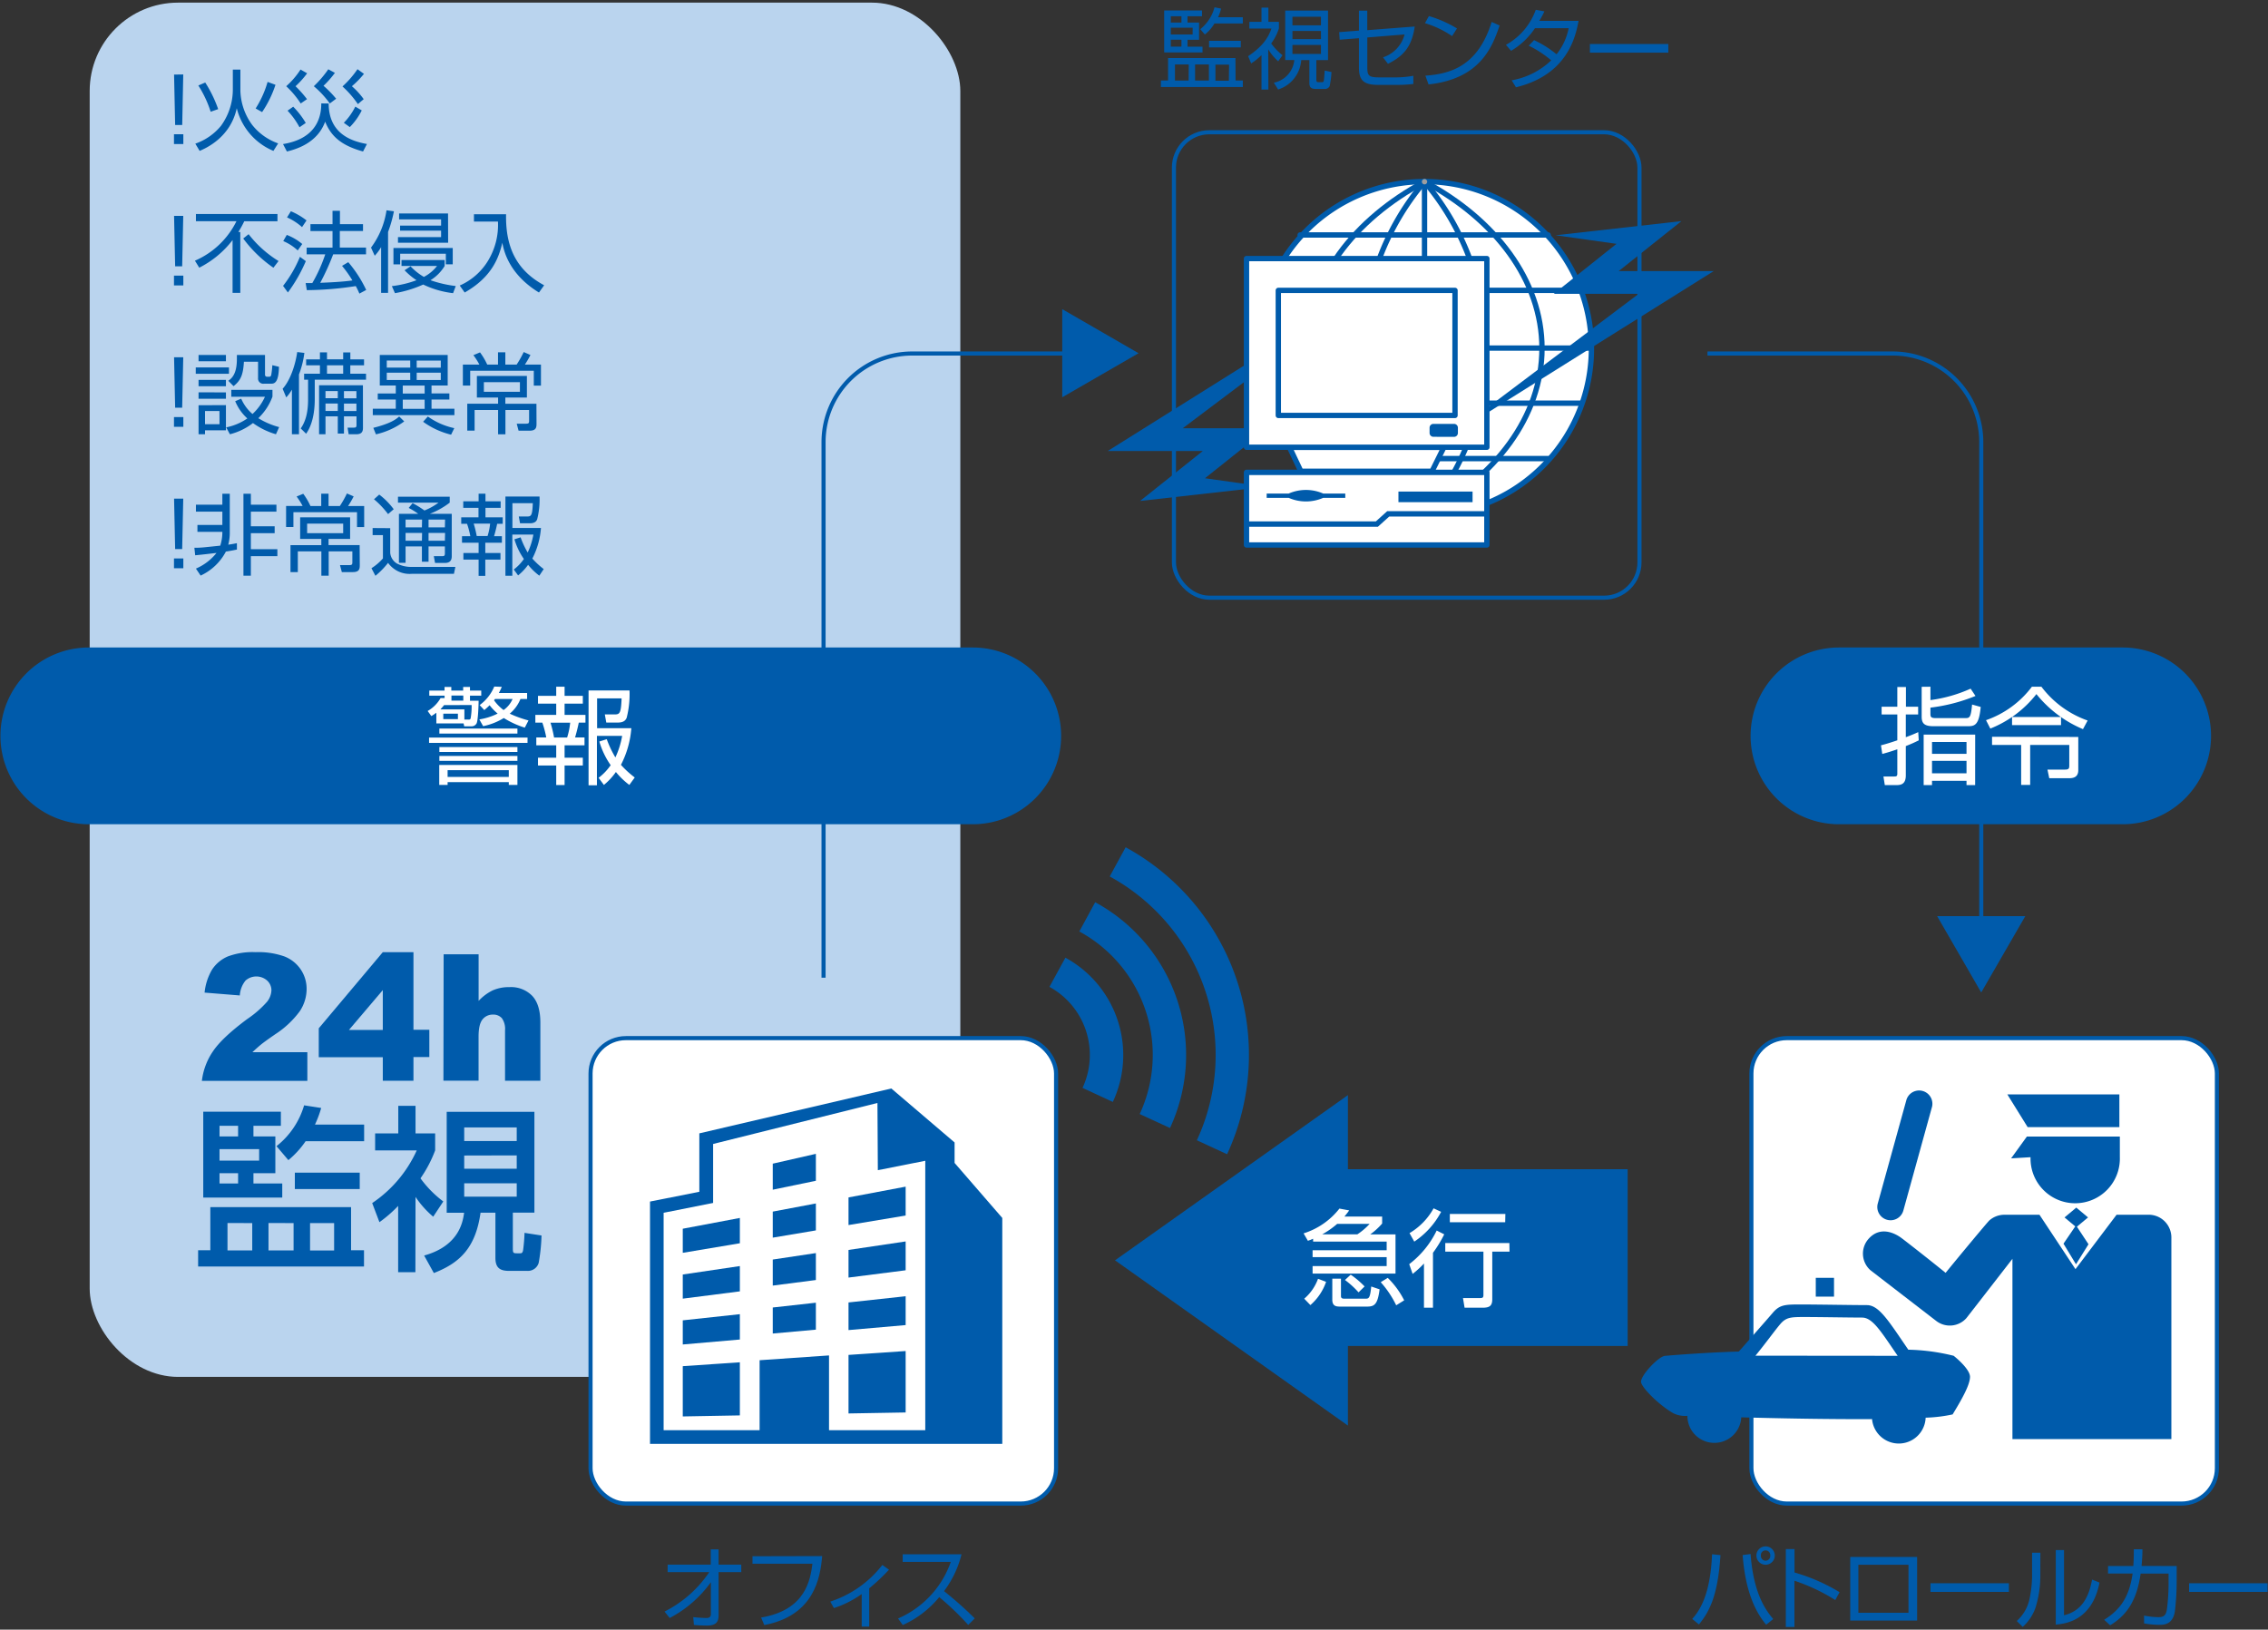 <svg id="レイヤー_1" data-name="レイヤー 1" xmlns="http://www.w3.org/2000/svg" viewBox="0 0 526 378"><rect x="0" y="0" width="526" height="378" fill="#333333" stroke="none"/><defs><style>.cls-1{fill:#bad4ee;}.cls-2,.cls-6,.cls-8{fill:none;}.cls-2,.cls-3,.cls-5,.cls-6,.cls-8{stroke:#005bab;}.cls-2,.cls-3{stroke-width:0.95px;}.cls-3,.cls-5,.cls-7,.cls-9{fill:#fff;}.cls-4{fill:#005bab;}.cls-5,.cls-6,.cls-7{stroke-linecap:round;stroke-linejoin:round;}.cls-5,.cls-6,.cls-7,.cls-8{stroke-width:1.24px;}.cls-7{stroke:#9e9e9f;}</style></defs><title>アートボード 5</title><rect class="cls-1" x="20.8" y="0.61" width="201.92" height="318.77" rx="20.5" ry="20.5"/><rect class="cls-2" x="272.26" y="30.68" width="107.97" height="107.96" rx="8.2" ry="8.2"/><rect class="cls-3" x="136.96" y="240.8" width="107.97" height="107.96" rx="8.2" ry="8.2"/><rect class="cls-3" x="406.19" y="240.8" width="107.96" height="107.96" rx="8.2" ry="8.2"/><path class="cls-4" d="M470.93,268.42a10.36,10.36,0,1,0,20.71,0v-4.79H470.08l-3.66,5.06Z"/><polygon class="cls-4" points="470.26 261.45 491.53 261.45 491.53 253.86 465.55 253.86 470.26 261.45"/><polygon class="cls-4" points="481.68 284.54 484.26 282.39 481.54 280.11 478.81 282.39 481.3 284.47 478.57 288.48 481.47 293.26 484.37 288.61 481.68 284.54"/><path class="cls-4" d="M502.57,283.92a5.25,5.25,0,0,0-4.51-2.15h-7.18l-9.53,12.62L473,281.77h-8.14a5.28,5.28,0,0,0-3.5,1.33c-.61.61-6.5,7.69-10.13,12.14-4.42-3.58-9.71-7.7-10.41-8.2-1.27-.89-4.75-2.83-7.53.4a5.14,5.14,0,0,0,.48,7.17c.12.1,15.34,11.83,15.34,11.83a5.15,5.15,0,0,0,6.92-.67c.11-.12,10.7-13.78,10.7-13.78v41.81h36.86V287.22A5.32,5.32,0,0,0,502.57,283.92Z"/><path class="cls-4" d="M442.16,255.06l-6.66,24.09a3.07,3.07,0,1,0,5.93,1.64l6.66-24.09a3.08,3.08,0,0,0-5.93-1.64Z"/><path class="cls-4" d="M456.89,319.37c0-1.92-3.8-4.89-3.8-4.89a47.4,47.4,0,0,0-10.51-1.41c-4.54-6.62-6.77-10.34-9.6-10.34-3.09,0-11.5-.15-15.19-.15s-5,0-6.63,1.92c-1.1,1.3-7.89,9-7.89,9-8.22.22-17.13,1-17.13,1-1.48.14-5.53,4.4-5.55,6,0,1.22,4.09,5.37,7.47,7.3a6.13,6.13,0,0,0,3.29.61c0,.06,0,.11,0,.16a6.25,6.25,0,0,0,12.49.19c8.53.23,20.33.47,30.33.41a6.23,6.23,0,0,0,12.43-.33,34.23,34.23,0,0,0,6.26-.76C454.93,324.67,456.87,321.29,456.89,319.37Zm-49.76-4.91c2.17-2.63,4.56-5.93,5.73-7.3,1.41-1.67,2.57-1.67,5.77-1.67s10.53.13,13.22.13c2.45,0,4.37,3.19,8.26,8.87Z"/><polygon class="cls-4" points="189.22 302.17 189.22 308.42 179.22 309.32 179.22 303.28 189.22 302.17"/><polygon class="cls-4" points="171.59 282.51 171.59 288.38 158.35 290.6 158.35 285.01 171.59 282.51"/><polygon class="cls-4" points="171.59 293.67 171.59 299.54 158.35 301.23 158.35 295.63 171.59 293.67"/><polygon class="cls-4" points="171.59 304.83 171.59 310.71 158.35 311.86 158.35 306.26 171.59 304.83"/><polygon class="cls-4" points="171.59 315.99 171.59 328.31 158.35 328.55 158.35 316.89 171.59 315.99"/><polygon class="cls-4" points="210.04 275.25 210.04 281.95 196.79 284.16 196.79 277.75 210.04 275.25"/><polygon class="cls-4" points="210.04 287.96 210.04 294.65 196.79 296.34 196.79 289.93 210.04 287.96"/><polygon class="cls-4" points="210.04 300.67 210.04 307.36 196.79 308.52 196.79 302.11 210.04 300.67"/><polygon class="cls-4" points="210.04 313.38 210.04 327.63 196.79 327.86 196.79 314.28 210.04 313.38"/><polygon class="cls-4" points="189.22 290.66 189.22 296.91 179.22 298.2 179.22 292.16 189.22 290.66"/><polygon class="cls-4" points="189.22 279.15 189.22 285.4 179.22 287.08 179.22 281.04 189.22 279.15"/><polygon class="cls-4" points="189.22 267.64 189.22 273.89 179.22 275.96 179.22 269.92 189.22 267.64"/><path class="cls-4" d="M221.39,269.75V265l-14.67-12.52-44.53,10.41v13.55l-11.44,2.27v56.2l81.7,0v-52.4Zm-56,9.28V265.35l38.11-9.51.09,15.59,11-2.18v62.5H192.27V314.4l-16.1,1.11v16.23H153.91V281.31Z"/><path class="cls-5" d="M330.38,119.52a38.7,38.7,0,1,1,38.71-38.71A38.7,38.7,0,0,1,330.38,119.52Z"/><line class="cls-6" x1="330.38" y1="42.03" x2="330.38" y2="119.46"/><path class="cls-6" d="M330.38,42.15s0,0,0,0C346.76,50.9,357.62,65,357.62,80.81s-10.86,29.9-27.24,38.66h0"/><path class="cls-6" d="M330.38,42.15a59.67,59.67,0,0,1,0,77.31"/><path class="cls-7" d="M330.38,42.15Z"/><path class="cls-7" d="M330.38,119.46Z"/><path class="cls-6" d="M330.38,42.15h0C314,50.9,303.15,65,303.15,80.81s10.85,29.9,27.23,38.66c0,0,0,0,0,0"/><path class="cls-6" d="M330.38,42.15a59.69,59.69,0,0,0,0,77.31"/><path class="cls-7" d="M330.38,42.15s0,0,0,0Z"/><path class="cls-7" d="M330.38,119.46h0s0,0,0,0S330.34,119.43,330.38,119.46Z"/><line class="cls-6" x1="291.59" y1="80.74" x2="369.02" y2="80.74"/><line class="cls-6" x1="293.81" y1="67.35" x2="366.44" y2="67.35"/><line class="cls-6" x1="301.53" y1="54.5" x2="359.06" y2="54.5"/><line class="cls-6" x1="293.81" y1="93.52" x2="366.44" y2="93.52"/><line class="cls-6" x1="301.53" y1="106.37" x2="359.06" y2="106.37"/><path class="cls-7" d="M291.71,75.49Z"/><path class="cls-7" d="M291.71,80.74Z"/><path class="cls-5" d="M369,80.74Z"/><polygon class="cls-4" points="375.41 62.88 389.96 51.29 360.78 54.57 360.78 54.57 374.9 56.56 360.36 68.15 380.06 68.15 335.52 101.67 335.52 101.67 397.45 62.88 375.41 62.88"/><polygon class="cls-4" points="278.96 104.61 264.41 116.2 293.58 112.92 293.58 112.92 279.46 110.93 294.01 99.34 274.3 99.34 318.84 65.81 318.84 65.81 256.91 104.61 278.96 104.61"/><rect class="cls-5" x="289.09" y="109.57" width="55.75" height="16.84"/><polygon class="cls-5" points="299.07 103.77 301.7 109.31 332.12 109.31 334.86 103.77 299.07 103.77"/><rect class="cls-5" x="289.09" y="59.98" width="55.75" height="43.76"/><rect class="cls-5" x="296.47" y="67.36" width="40.98" height="29"/><rect class="cls-4" x="324.33" y="114.02" width="17.19" height="2.46"/><path class="cls-4" d="M312,114.48h-5.12a10,10,0,0,0-8,0h-5.11v1h5.11a10,10,0,0,0,8,0H312Z"/><polyline class="cls-8" points="289.33 121.56 319.33 121.56 321.96 119.19 344.59 119.19"/><path class="cls-4" d="M337.23,101.33a.89.89,0,0,0,.89-.89V99.22a.9.9,0,0,0-.89-.9h-4.79a.89.89,0,0,0-.89.9v1.21a.89.89,0,0,0,.89.89Z"/><rect class="cls-4" x="421.12" y="296.4" width="4.23" height="4.36"/><path class="cls-4" d="M286.56,18.67h1.68v1.52h-19V18.67h1.66v-5.2h15.63ZM278.77,2.43V3.78h-3.36V5.23h2.68v4h-2.68v1.6h3.48v1.33H270V2.43ZM274,3.78h-2.46V5.23H274Zm2.6,2.64h-5.06V8h5.06ZM274,9.21h-2.46v1.6H274Zm1.7,5.74H272.5v3.73h3.17Zm4.67,0h-3.2v3.73h3.2Zm-2-8.18a9.58,9.58,0,0,0,3.3-5.08L283.2,2a11.18,11.18,0,0,1-.7,2h5.74V5.44h-6.58A9,9,0,0,1,279.43,8Zm9.4,4.22h-7.36V9.47h7.36Zm-2.72,4h-3.16v3.73H285Z"/><path class="cls-4" d="M294.17,20.78h-1.6v-8a13.79,13.79,0,0,1-2.4,1.93l-.7-1.68c3.83-2.56,4.81-4.77,5.41-6.41h-5.12V5.07h2.81V1.77h1.6v3.3h2.44V6.58a12,12,0,0,1-1.79,3.5,13.77,13.77,0,0,0,2.62,2.73l-1,1.41a12.86,12.86,0,0,1-2.31-2.77ZM308,13.94h-2.71v4.45c0,.43,0,.68.56.68h.74c.2,0,.39-.06.45-.45s.16-1.78.18-2.25l1.58.33a21.14,21.14,0,0,1-.43,3.3,1.24,1.24,0,0,1-1.27.63h-1.91c-1,0-1.52-.27-1.52-1.39V13.94h-1.89a7.7,7.7,0,0,1-5.35,6.82l-1-1.58a5.93,5.93,0,0,0,4.75-5.25h-2.11V2.45H308ZM306.36,3.88h-6.61v2h6.61Zm0,3.3h-6.61V9.08h6.61Zm0,3.24h-6.61v2.09h6.61Z"/><path class="cls-4" d="M328.11,6.15c-.66,4.45-2.36,6.74-6.21,8.65l-1.15-1.5a7.58,7.58,0,0,0,5-5.31l-8.64.7v6.9c0,1.93.28,2.36,2.74,2.36H324a23.62,23.62,0,0,0,3.79-.37l0,1.89a28.56,28.56,0,0,1-3.67.22h-4.49c-3.3,0-4.46-1-4.46-4V8.86l-4.47.35-.12-1.76,4.59-.35V2.47h1.93V7Z"/><path class="cls-4" d="M336.77,8.37a22.79,22.79,0,0,0-6.29-3l.92-1.64a27.26,27.26,0,0,1,6.51,2.87Zm-6.19,9.18c5.78-.41,12.17-2.17,15.37-12.46l1.85.82c-1.64,4.71-4.3,12.37-16.49,13.67Z"/><path class="cls-4" d="M355.79,9.31A24.72,24.72,0,0,1,361,12.59a14,14,0,0,0,2.81-6.06H356a17.15,17.15,0,0,1-5.55,5.26l-1.19-1.39a15,15,0,0,0,6.92-8.13l2,.37A20.4,20.4,0,0,1,357,4.84h9.1c-.68,3.67-2.56,12.5-14.51,15.41l-1-1.62A17.63,17.63,0,0,0,359.76,14a24.16,24.16,0,0,0-5.21-3.4Z"/><path class="cls-4" d="M386.92,10.21v2H368.73v-2Z"/><path class="cls-4" d="M154.12,373.81a27.17,27.17,0,0,0,10.37-9.14h-9.65v-1.74h10v-3.54h1.82v3.54h5.26v1.74h-5.26v10c0,1.53-.61,2.41-2.72,2.39-1.29,0-2.23-.08-3-.14l-.16-1.82a29.24,29.24,0,0,0,3,.2c.35,0,1.09,0,1.09-.9V367a27.37,27.37,0,0,1-9.55,8.3Z"/><path class="cls-4" d="M190.68,360.94c-.43,5-1.82,13.79-13.42,16l-.74-1.74c10.43-1.74,11.43-8.91,11.9-12.48H174.52v-1.74Z"/><path class="cls-4" d="M201.59,377.31h-1.74v-7.56A23.5,23.5,0,0,1,193.4,373l-.84-1.5A25.21,25.21,0,0,0,204.64,363l1.54,1.1a44.77,44.77,0,0,1-4.59,4.32Z"/><path class="cls-4" d="M208.28,375.42a22.34,22.34,0,0,0,12.23-13.13H209.35v-1.76H223a23.66,23.66,0,0,1-4.06,8.54,86.8,86.8,0,0,1,7.13,6.33l-1.52,1.51a65.55,65.55,0,0,0-6.72-6.45,23.06,23.06,0,0,1-8.46,6.47Z"/><path class="cls-4" d="M392.46,375.52c3.24-3.5,4.34-9,4.61-15l1.95.2c-.59,9.18-2.46,13-5,16.08ZM406,360.47c.66,9,3.38,12.87,5.25,15.08l-1.64,1.31c-1.89-2.27-4.75-6.7-5.45-16.16Zm5.61.35a2.13,2.13,0,1,1-4.26,0,2.13,2.13,0,0,1,4.26,0Zm-3.22,0a1.09,1.09,0,1,0,2.17,0,1.09,1.09,0,1,0-2.17,0Z"/><path class="cls-4" d="M416.19,359.32v5.43a42.62,42.62,0,0,1,10.45,4.57l-1,1.82a43.17,43.17,0,0,0-9.47-4.48v10.73h-2V359.32Z"/><path class="cls-4" d="M444.62,361.14V375.9H429.11V361.14Zm-2,1.81H431v11.14h11.62Z"/><path class="cls-4" d="M465.91,367.25v2H447.72v-2Z"/><path class="cls-4" d="M473.2,365.67a24.89,24.89,0,0,1-1.09,7.15,10.65,10.65,0,0,1-3,4.55L467.73,376a9.46,9.46,0,0,0,2.89-4.81,27.42,27.42,0,0,0,.66-5.24v-5.78h1.93Zm5.49,9c3.77-.92,5.68-3.69,6.51-8.28l1.72.7c-1.72,8.83-7.85,9.53-10.14,9.75V359.54h1.91Z"/><path class="cls-4" d="M504.82,363.25v3.09a60.31,60.31,0,0,1-.41,7.38c-.47,3.05-2.44,3.17-3.59,3.17a20.94,20.94,0,0,1-3.56-.33v-1.82a16.84,16.84,0,0,0,3.36.37c1.15,0,1.72-.39,1.93-1.8a47,47,0,0,0,.39-6.56V365h-6.48c-.9,6.33-3.22,9.65-7.07,12L488,375.71c3.69-2.27,5.82-5.24,6.6-10.72h-5.7v-1.74h5.86c.12-1.56.12-2.83.12-3.89l2,0c0,1.19-.06,2.38-.2,3.87Z"/><path class="cls-4" d="M525.9,367.25v2H507.7v-2Z"/><polygon class="cls-4" points="258.6 292.34 312.61 254.02 312.61 271.2 377.49 271.2 377.49 312.2 312.61 312.2 312.61 330.67 258.6 292.34"/><path class="cls-9" d="M320.55,282.19v1.62a16.17,16.17,0,0,1-2.75,2.51h5.85v9.1H304.42v-1.75H321.6v-2.07H304.42V290H321.6v-2H304.54v-.66c-.37.15-.56.25-1.21.47l-1-1.72a17,17,0,0,0,8.31-5.75l2.26.42c-.39.57-.64.86-1.1,1.43Zm-18.07,19.05a11,11,0,0,0,3.2-4.62l1.87.71a12.54,12.54,0,0,1-3.64,5.39Zm7.65-17.36a20.2,20.2,0,0,1-3.47,2.43h8.14a14.9,14.9,0,0,0,2.85-2.43ZM311,296.6v4c0,.37.1.64.78.64h4.84c.81,0,1.13,0,1.4-2.83l1.94.66c-.44,3.44-1.16,4-2.88,4h-6.15c-.91,0-1.94,0-1.94-1.6V296.6Zm4.08,3.17a20.83,20.83,0,0,0-3.15-2.87l1.33-1.23a20.5,20.5,0,0,1,3.22,2.73Zm8.73,3a22.91,22.91,0,0,0-3.59-5.36l1.63-1a19.7,19.7,0,0,1,3.81,5.21Z"/><path class="cls-9" d="M326.83,293.23a21.65,21.65,0,0,0,6.37-7.8l1.75.88a27.94,27.94,0,0,1-2.61,4.28v12.74h-2.09V293.08a21.69,21.69,0,0,1-2.63,2.41Zm.07-7.2a15.19,15.19,0,0,0,5.58-5.75l1.75.81A18.89,18.89,0,0,1,328,288Zm23.19,4.3h-4v11c0,1.4-.44,2-2.19,2h-4.23l-.37-2.24,4,0c.52,0,.74-.1.74-.69V290.33h-8.85v-2h14.87Zm-1-6.83H336.25v-1.92h12.88Z"/><path class="cls-2" d="M191,226.79V102.46A20.56,20.56,0,0,1,211.47,82h37.88"/><polygon class="cls-4" points="246.36 71.71 264.06 81.93 246.36 92.15 246.36 71.71"/><path class="cls-2" d="M396,82h43a20.56,20.56,0,0,1,20.5,20.5v113"/><polygon class="cls-4" points="469.71 212.51 459.49 230.21 449.27 212.51 469.71 212.51"/><path class="cls-4" d="M246.1,170.69a20.5,20.5,0,0,1-20.5,20.5H20.6A20.5,20.5,0,0,1,.1,170.69h0a20.5,20.5,0,0,1,20.5-20.5h205a20.5,20.5,0,0,1,20.5,20.5Z"/><path class="cls-9" d="M107.52,167.8H101.2v-2.48a12.21,12.21,0,0,1-1.16.78l-.86-1.18a8,8,0,0,0,3-3h.93v-.56H99.56v-1.18h3.54v-.84h1.57v.84h2.75v-.84H109v.84h2.61v1.18H109v1.18H111c0,.86-.12,4.7-.49,5.29a1.32,1.32,0,0,1-1.23.64h-1.62Zm14.82,4.52H99.51v-1.23h22.84ZM120,170.16h-18.1V169H120Zm0,4.26h-18.1v-1.13H120Zm0,2.06h-18.1v-1.13H120Zm0,5.58h-2v-.64H103.81v.64h-1.94v-4.62H120Zm-17-18.51c-.29.37-.56.66-.86,1h5.56v2.36l1,0a.43.43,0,0,0,.44-.22,15.3,15.3,0,0,0,.24-3.15Zm3.2,2h-3.39v1.25h3.39ZM118,178.64H103.81v1.57H118Zm-10.55-16.13v-1.18h-2.75v1.18Zm14.8-1.77v1.4h-1.55a8.55,8.55,0,0,1-2.48,3.4,25.73,25.73,0,0,0,4.35,1.57l-.86,1.67a20.66,20.66,0,0,1-4.87-2.23,14.7,14.7,0,0,1-4.79,1.89l-.88-1.57a14.63,14.63,0,0,0,4.25-1.35,11.33,11.33,0,0,1-1.87-1.94,16.11,16.11,0,0,1-1.23,1.13l-1.08-1.16a10.18,10.18,0,0,0,3.39-4.3l1.75.07a15.1,15.1,0,0,1-.69,1.43Zm-7.45,1.4-.22.3a10.19,10.19,0,0,0,2.21,2.26,6.12,6.12,0,0,0,2.09-2.56Z"/><path class="cls-9" d="M130.94,159.29v2.11h4.23v1.82h-4.23v2.6h4.84v1.8h-1.55c-.22,1.13-.64,2.73-.86,3.44h2.19v1.82h-4.62v2.87h4.23v1.82h-4.23v4.52H129v-4.52h-4.23v-1.82H129v-2.87h-4.62v-1.82h2.31a23.8,23.8,0,0,0-.91-3.44h-1.62v-1.8H129v-2.6h-4.23V161.4H129v-2.11Zm.59,11.78a17.37,17.37,0,0,0,.71-3.44h-4.57a27.79,27.79,0,0,1,.83,3.44Zm14.43,11a17.39,17.39,0,0,1-3.12-3,15,15,0,0,1-2.78,3l-1.23-1.65a12.94,12.94,0,0,0,2.8-2.93A18.79,18.79,0,0,1,139,172l1.72-.54a24.19,24.19,0,0,0,2,4.23,19.3,19.3,0,0,0,1.57-5h-5.85v11.46H136.5v-22H146a22.09,22.09,0,0,1-.66,6.34c-.17.39-.52,1.11-2,1.11h-2.73l-.34-1.89,2.39,0c1.08,0,1.38-.37,1.5-3.71h-5.68v6.91h7.94a22,22,0,0,1-2.41,8.5,22.55,22.55,0,0,0,3.2,2.93Z"/><path class="cls-4" d="M512.79,170.69a20.5,20.5,0,0,1-20.5,20.5H426.5a20.5,20.5,0,0,1-20.5-20.5h0a20.5,20.5,0,0,1,20.5-20.5h65.79a20.5,20.5,0,0,1,20.5,20.5Z"/><path class="cls-9" d="M445,171.73c-.88.44-1.75.84-3,1.33v6.79c0,1.94-1,2.26-2.16,2.26h-2.71l-.32-2,2.43,0c.49,0,.79,0,.79-.64V173.8c-1.48.52-2.65.86-3.49,1.08l-.3-2c.76-.2,1.55-.4,3.79-1.16v-6h-3.64v-1.79h3.64v-4.57h2v4.57h2.83v1.79H442V171c1.33-.49,2.19-.86,2.88-1.18Zm2.71-12.44v3.1a33.18,33.18,0,0,0,9.32-2.65l1.13,1.69a40,40,0,0,1-10.45,2.71v1.43c0,.74.14,1,1.28,1h6.83c1,0,1.28-.17,1.55-3.15l2,.56c-.39,4.4-1.5,4.47-3.09,4.47h-7.87c-2.24,0-2.73-.76-2.73-2.26v-6.88Zm10.37,22.82h-2v-1h-8v1h-1.94V170.4h11.95Zm-2-10h-8v2.75h8Zm0,4.38h-8v2.88h8Z"/><path class="cls-9" d="M473.45,159.29a22.93,22.93,0,0,0,10.72,7.84l-1.08,2A27.44,27.44,0,0,1,472.29,161a25.6,25.6,0,0,1-10.69,8l-1-1.95a22.57,22.57,0,0,0,10.65-7.77ZM482,170.94v7.7c0,1.79-1.38,1.87-2.16,1.87h-4.57l-.42-2,4.06,0c.94,0,1-.3,1-1v-4.72h-9.07v9.27h-2.09v-9.27H462v-1.89Zm-4-4.62v1.87H466.64v-1.87Z"/><path class="cls-4" d="M40.35,33.41V31.14h2.17v2.27ZM42.5,17.27,42.26,29H40.62l-.25-11.7Z"/><path class="cls-4" d="M55.75,16.14V21A14,14,0,0,0,58.51,29a13.28,13.28,0,0,0,6,4.26L63.41,35a14.5,14.5,0,0,1-8.5-9.9c-1.46,6.82-7.25,9.32-8.61,9.9l-1-1.68a13.33,13.33,0,0,0,5.94-4.12A14.31,14.31,0,0,0,54,20.93V16.14Zm-8.15,3a29.57,29.57,0,0,1,3,6.17l-1.74.61A25.83,25.83,0,0,0,46,19.83Zm16.29.53A25.28,25.28,0,0,1,60.79,26l-1.5-.84A23.49,23.49,0,0,0,62.06,19Z"/><path class="cls-4" d="M76.23,24c0,7,5.29,8.77,8.87,9.4l-.9,1.74c-5.18-1.43-7.46-3.63-8.79-6.92-1.11,3.07-3.77,5.72-8.87,6.92l-.9-1.72c6.7-1.09,8.89-5.06,8.87-9.43Zm-5-7A20.31,20.31,0,0,1,68.54,20a26.24,26.24,0,0,1,2.66,3l-1.46,1a21.12,21.12,0,0,0-3.36-4,18.51,18.51,0,0,0,3.32-3.87ZM68,24.75a19.09,19.09,0,0,1,2.91,3.77l-1.45,1a17.76,17.76,0,0,0-2.77-3.85Zm9.67-7.85a22.17,22.17,0,0,1-2.64,3,24.79,24.79,0,0,1,2.93,3L76.49,24a21.81,21.81,0,0,0-3.71-4,25,25,0,0,0,3.36-3.93Zm6.74.23A20.89,20.89,0,0,1,81.61,20a17,17,0,0,1,2.74,3L83,24.15a22.85,22.85,0,0,0-3.57-4.1,22.24,22.24,0,0,0,3.48-4Zm-.51,8.48a15.19,15.19,0,0,1-2.77,3.87l-1.39-1a14.39,14.39,0,0,0,2.66-3.75Z"/><path class="cls-4" d="M40.35,66.21V63.94h2.17v2.27ZM42.5,50.07l-.25,11.7H40.62l-.25-11.7Z"/><path class="cls-4" d="M55.73,53.82V67.93H53.94V55.68a22.41,22.41,0,0,1-7.73,6.41l-1-1.62a19.22,19.22,0,0,0,9.63-9.16h-9.4V49.64H64.35v1.68h-7.7a24.44,24.44,0,0,1-1.37,2.5Zm7.68,8.28a29.53,29.53,0,0,1-7-6.78l1.25-1a26,26,0,0,0,6.94,6.23Z"/><path class="cls-4" d="M65.65,66.31a28.25,28.25,0,0,0,3.91-6.74l1.37,1a35.66,35.66,0,0,1-4.16,7.27Zm3.4-8.22a11.48,11.48,0,0,0-3.36-2.17l.82-1.43A12.44,12.44,0,0,1,70.1,56.6Zm1-5.41a13.25,13.25,0,0,0-3.48-2.25L67.46,49a15.6,15.6,0,0,1,3.63,2.13Zm10.72,8.13a28.63,28.63,0,0,1,4.16,6.45l-1.58.84a16.32,16.32,0,0,0-.84-1.74,76.93,76.93,0,0,1-11.35.94l-.27-1.64h1.54a35.62,35.62,0,0,0,3-6.66H71.12V57.44h6V53.59H72V52h5.12V48.9h1.72V52h5.35v1.58H78.81v3.85h6.08V59H77.27a56.6,56.6,0,0,1-3,6.6c2-.08,5.18-.22,7.46-.55a26.5,26.5,0,0,0-2.4-3.38Z"/><path class="cls-4" d="M90,67.93H88.39V57.32a11.22,11.22,0,0,1-1.48,2l-.86-1.89a19.11,19.11,0,0,0,3.59-8.65l1.72.23A29.61,29.61,0,0,1,90,53.8Zm.88-1.56A24.62,24.62,0,0,0,96.6,65a16,16,0,0,1-2.77-2.31l1.39-.92a13.33,13.33,0,0,0,3.09,2.46,9.29,9.29,0,0,0,3.05-2.54H93.12V60.31h10V61.7A9.89,9.89,0,0,1,99.84,65a28.06,28.06,0,0,0,5.86,1.35L105.08,68a21.76,21.76,0,0,1-6.93-2A27,27,0,0,1,91.6,68ZM105,61.31H103.4V58.86H92.81v2.46H91.25V57.52H105Zm-1.07-5H92.3V55h10v-1.5H92.79V52.34h9.51V50.89H92.56V49.51h11.35Z"/><path class="cls-4" d="M117.37,49.7c-.16,8,2.7,13.17,8.83,16.47L125,67.85c-7.11-4.34-8.18-9.88-8.5-11.55-.82,3.56-2.48,8-8.73,11.55l-1.15-1.62a14.48,14.48,0,0,0,6.62-5.84,16,16,0,0,0,2.25-9h-5.57V49.7Z"/><path class="cls-4" d="M40.35,99V96.74h2.17V99ZM42.5,82.87l-.25,11.7H40.62l-.25-11.7Z"/><path class="cls-4" d="M53.1,85.22V86.7H45.4V85.22Zm-.7-2.89v1.46H46.05V82.33Zm0,5.78v1.48H46.05V88.11Zm0,2.91v1.47H46.05V91Zm0,2.95v5.84H47.55v.92h-1.5V94Zm-1.5,1.37H47.55V98.4h3.36ZM64,100.73a17.38,17.38,0,0,1-5.33-2.6,14.6,14.6,0,0,1-5.35,2.6l-.86-1.6a13.15,13.15,0,0,0,4.9-2.07,11.11,11.11,0,0,1-2.81-4l1.39-.59a9.7,9.7,0,0,0,2.62,3.56,12.42,12.42,0,0,0,2.89-4H53.64V90.43h9.55V92a13.26,13.26,0,0,1-3.28,5,17.82,17.82,0,0,0,4.83,2.07Zm-2.54-18.4v4.53a.47.47,0,0,0,.49.53h.47c.29,0,.41-.12.49-.45a20.15,20.15,0,0,0,.25-2.23l1.54.37C64.62,88.87,63.59,89,62.86,89H61.22a1.2,1.2,0,0,1-1.37-1.31V83.91H56.57c-.18,3.1-.76,4.34-2.4,5.66l-1.23-1.25c1.46-.92,2-2.64,2-5.06,0-.37,0-.61,0-.92Z"/><path class="cls-4" d="M69.34,100.73H67.7V90.38a10.41,10.41,0,0,1-1.31,1.8l-.84-2c1.86-2.07,3-5.78,3.38-8.52l1.66.2a21.66,21.66,0,0,1-1.25,5Zm6.5-19v1.62h3.75V81.74h1.66v1.62h3.18v1.37H81.24v1.95h3.65v1.39H73v4.47c0,5.08-1.47,7.27-2,8.07l-1.25-1.23c1-1.45,1.7-3.4,1.7-6.72V88.07h-.92V86.68H74.2V84.73H71V83.36H74.2V81.74Zm8.34,17.54c0,.92-.37,1.46-1.56,1.46H80.86l-.25-1.54,1.46,0c.31,0,.61,0,.61-.57V96.57H79.77v4H78.34v-4H75.49v4.16H74V89.36H84.17Zm-5.84-8.56H75.49v1.66h2.85Zm0,2.89H75.49v1.72h2.85Zm1.25-8.87H75.84v1.95h3.75Zm3.07,6H79.77v1.66h2.89Zm0,2.89H79.77v1.72h2.89Z"/><path class="cls-4" d="M103.83,82.33v7.09h-3.75v1.84h4.14v1.42h-4.14v2.13h5.31v1.48H86.46V94.81h5.33V92.68H87.61V91.27h4.18V89.42H88.08V82.33ZM86.58,99.24c4-1,5.31-2,6-2.64l1.17,1.15a17.73,17.73,0,0,1-6.56,3Zm8.56-15.61H89.7v1.64h5.45Zm0,2.81H89.7v1.7h5.45Zm3.34,3H93.41v1.84h5.08Zm0,3.26H93.41v2.13h5.08Zm3.75-9.06H96.64v1.64h5.59Zm0,2.81H96.64v1.7h5.59Zm-3,10.16a16.33,16.33,0,0,0,6.13,2.7l-.74,1.52a18.53,18.53,0,0,1-6.49-3Z"/><path class="cls-4" d="M115.5,84.57V81.72h1.7v2.85h2.62a23.34,23.34,0,0,0,1.64-2.91l1.56.68a20.47,20.47,0,0,1-1.29,2.23h3.73v4.88H123.8V86H109.05v3.44h-1.7V84.57h3.83a15.94,15.94,0,0,0-1.39-2.19l1.54-.64A15.7,15.7,0,0,1,113,84.57Zm8.93,13.63c0,.82,0,1.7-1.6,1.7h-2.56l-.43-1.62,2.13,0c.61,0,.74-.12.74-.63V95.1h-5.49v5.64h-1.7V95.1h-5.45v4.79h-1.7V93.64h7.15V92.21h-4.92v-5h11.6v5h-5v1.44h7.21Zm-3.85-9.55h-8.36v2.23h8.36Z"/><path class="cls-4" d="M40.35,131.81v-2.27h2.17v2.27Zm2.15-16.15-.25,11.7H40.62l-.25-11.7Z"/><path class="cls-4" d="M54.95,127.47c-1.06.22-1.74.35-2.56.47a12.56,12.56,0,0,1-5.86,5.57l-1.09-1.62a12.29,12.29,0,0,0,4.77-3.63c-1.48.16-3.28.39-4.94.54l-.19-1.74c1.62,0,2-.08,6-.49a10.22,10.22,0,0,0,.49-3.2H45.79v-1.6h5.78v-3.09H45.44v-1.62h6.13v-2.54h1.72v9.28a10.76,10.76,0,0,1-.35,2.54c1-.14,1.48-.24,2-.35Zm3.24-10.41h5.92v1.62H58.18v3.4H63.7v1.6H58.18v3.71h6.15V129H58.18v4.53H56.46v-19h1.72Z"/><path class="cls-4" d="M74.5,117.37v-2.85h1.7v2.85h2.62a23.2,23.2,0,0,0,1.64-2.91l1.56.68a20.1,20.1,0,0,1-1.29,2.23h3.73v4.88H82.8V118.8H68.05v3.44h-1.7v-4.88h3.83a15.94,15.94,0,0,0-1.39-2.19l1.54-.64A15.7,15.7,0,0,1,72,117.37ZM83.44,131c0,.82,0,1.7-1.6,1.7H79.28l-.43-1.62,2.13,0c.61,0,.74-.12.74-.64V127.9H76.23v5.64h-1.7V127.9H69.07v4.8h-1.7v-6.25h7.15V125H69.61v-5H81.2v5h-5v1.43h7.21Zm-3.85-9.55H71.23v2.23h8.36Z"/><path class="cls-4" d="M90.5,122.51v5.73A3.25,3.25,0,0,0,92,130.68a7.13,7.13,0,0,0,3.18.82h10.43l-.33,1.6H95.52A6.15,6.15,0,0,1,90,130.56a18.85,18.85,0,0,1-2.93,3l-.92-1.76a12,12,0,0,0,2.66-2.27v-5.41H86.42v-1.64ZM90,119.25a20.37,20.37,0,0,0-3.26-3.44l1.21-1.09a16.55,16.55,0,0,1,3.36,3.4Zm14.77-.06V129c0,.65-.14,1.58-1.6,1.58H100.9l-.29-1.58,2,0c.35,0,.57-.06.57-.62v-1.64H99.39v3.56H97.85v-3.56H94.06v3.81H92.52V119.19H97a15.23,15.23,0,0,0-2.21-1.37l.9-1.11a21,21,0,0,1,2.75,1.7,14,14,0,0,0,3.26-1.82H92.3v-1.37h12v1.37a18.39,18.39,0,0,1-4.63,2.6Zm-6.88,1.33H94.06v1.8h3.79Zm0,3.09H94.06v1.82h3.79Zm5.33-3.09H99.39v1.8h3.79Zm0,3.09H99.39v1.82h3.79Z"/><path class="cls-4" d="M112.59,114.52v1.76h3.52v1.52h-3.52V120h4v1.5h-1.29c-.18.94-.53,2.27-.72,2.87h1.82v1.52h-3.85v2.39h3.52v1.52h-3.52v3.77H111v-3.77h-3.53v-1.52H111v-2.39h-3.85v-1.52h1.93a19.68,19.68,0,0,0-.76-2.87h-1.35V120h4V117.8h-3.53v-1.52H111v-1.76Zm.49,9.81a14.43,14.43,0,0,0,.59-2.87h-3.81a23.4,23.4,0,0,1,.7,2.87Zm12,9.2a14.52,14.52,0,0,1-2.6-2.52,12.55,12.55,0,0,1-2.32,2.46l-1-1.37a10.6,10.6,0,0,0,2.34-2.44,15.64,15.64,0,0,1-2.19-4.57l1.43-.45a20.36,20.36,0,0,0,1.64,3.52A16,16,0,0,0,123.7,124h-4.88v9.55h-1.6V115.17h7.91a18.46,18.46,0,0,1-.55,5.29c-.14.33-.43.92-1.7.92h-2.27l-.29-1.58,2,0c.9,0,1.15-.31,1.25-3.09h-4.73v5.76h6.62a18.37,18.37,0,0,1-2,7.09A18.68,18.68,0,0,0,126.1,132Z"/><path class="cls-4" d="M258.09,255.6a25.71,25.71,0,0,0-11-33.46l-3.7,6.77a18,18,0,0,1,7.67,23.43Z"/><path class="cls-4" d="M271.35,261.65A40.3,40.3,0,0,0,254,209.28l-3.68,6.78a32.58,32.58,0,0,1,14,42.35Z"/><path class="cls-4" d="M284.59,267.73a54.86,54.86,0,0,0-23.53-71.2l-3.69,6.77a47.15,47.15,0,0,1,20.21,61.19Z"/><path class="cls-4" d="M71.28,250.71H46.82a15.32,15.32,0,0,1,2.55-6.82q2.13-3.19,8-7.54a23.9,23.9,0,0,0,4.58-4,4.54,4.54,0,0,0,1-2.62,3.07,3.07,0,0,0-1-2.29,3.78,3.78,0,0,0-5,0,6,6,0,0,0-1.33,3.46l-8.17-.66a13,13,0,0,1,1.76-5.38,8.2,8.2,0,0,1,3.61-3,16.41,16.41,0,0,1,6.46-1,18.16,18.16,0,0,1,6.7,1,8.14,8.14,0,0,1,3.76,3,8,8,0,0,1,1.37,4.56,9.34,9.34,0,0,1-1.57,5.12,21.59,21.59,0,0,1-5.72,5.37q-2.46,1.7-3.29,2.38t-2,1.78H71.28Z"/><path class="cls-4" d="M88.78,245.23H73.93v-6.71l14.85-17.66h7.11v18h3.68v6.33H95.89v5.49H88.78Zm0-6.33v-9.24l-7.85,9.24Z"/><path class="cls-4" d="M102.89,221.36H111v10.81a10.93,10.93,0,0,1,3.3-2.46,9.34,9.34,0,0,1,3.88-.74,6.85,6.85,0,0,1,5.23,2q1.91,2,1.91,6.21v13.51h-8.19V239a4.26,4.26,0,0,0-.74-2.83,2.65,2.65,0,0,0-2.08-.83,3,3,0,0,0-2.4,1.12q-.92,1.12-.92,4v10.21h-8.15Z"/><path class="cls-4" d="M81.42,280v10h3v3.77H45.95v-3.77h2.83V280ZM47.14,257.86h18v3.28H58.78v2.46h5.08v8.53H58.78v2.38h6.68v3.28H47.14Zm3.77,3.28v2.46h4.31v-2.46Zm0,5.41v2.67H60.1v-2.67Zm0,5.58v2.38h4.31v-2.38Zm1.85,11.56v6.36H58.5V283.7Zm9.51,0v6.36h5.82V283.7ZM74.49,257a24.72,24.72,0,0,1-1.44,3.85h11.4v3.86H70.88a21.07,21.07,0,0,1-4,4.39l-2.75-3.24a18.78,18.78,0,0,0,6.4-9.47Zm8.94,15v3.81H68.38v-3.81ZM71.91,283.7v6.36h5.58V283.7Z"/><path class="cls-4" d="M96.34,295.1h-4V279.72A30.59,30.59,0,0,1,88,283.49l-1.68-4.43a29.14,29.14,0,0,0,10.33-12.22H87v-3.94h5.37v-6.4h4v6.4h4.55v3.94a29,29,0,0,1-3.4,6.48,25.19,25.19,0,0,0,5.29,5.37l-2.34,3.53a22,22,0,0,1-4.1-4.59Zm27.6-37.2v23.37h-5v8c0,1.31,0,1.44.94,1.44h.7c.33,0,.61,0,.74-.74a39,39,0,0,0,.33-4l3.94.61a41.84,41.84,0,0,1-.65,6.32,2.59,2.59,0,0,1-2.62,1.89h-4.22c-2,0-3.2-.58-3.2-3v-10.5h-3.45c-1.15,8.16-4.8,11.65-10.83,14l-2.25-4.06c8.28-2.3,9-8.08,9.27-9.93H103.6V257.9Zm-16.28,3.61v3.16h12.18v-3.16Zm0,6.52v3.07h12.18V268Zm0,6.44v3.11h12.18v-3.11Z"/></svg>